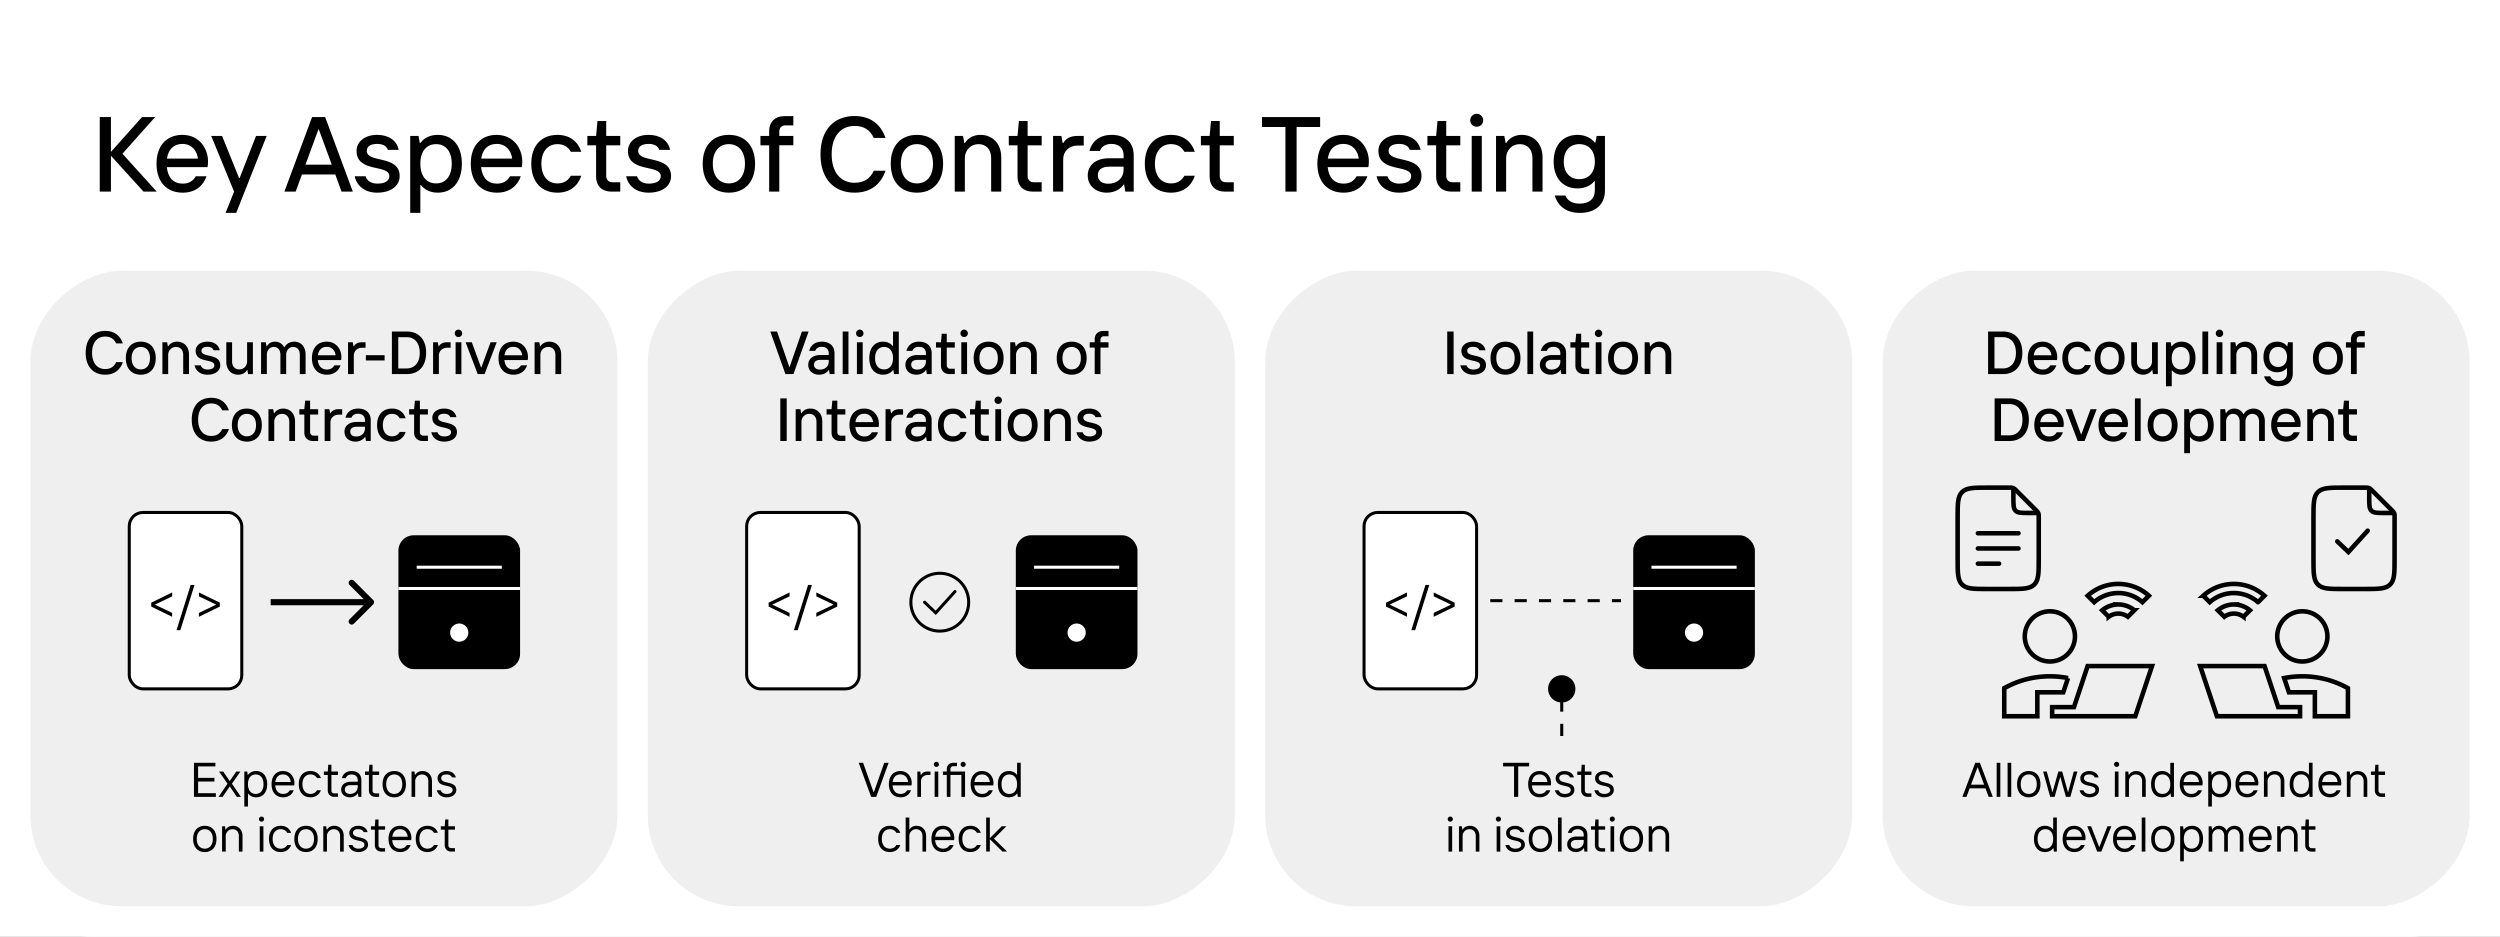 <svg xmlns="http://www.w3.org/2000/svg" width="822" height="308" fill="none"><rect width="100%" height="100%" fill="#808080" stroke="none"/><g clip-path="url(#a)"><rect width="822" height="308" fill="#fff" rx="30"></rect><path fill="#fff" d="M0 0h822v308H0z"></path><rect width="209" height="193" x="10" y="298" fill="#EFEFEF" rx="30" transform="rotate(-90 10 298)"></rect><path fill="#000" d="M34.572 123.2c-3.8 0-6.4-2.54-6.4-7.2s2.6-7.2 6.4-7.2c2.94 0 4.9 1.48 5.82 4.12h-2.2c-.72-1.52-1.86-2.26-3.62-2.26-2.52 0-4.3 1.86-4.3 5.34s1.78 5.34 4.3 5.34c1.76 0 2.9-.74 3.62-2.26h2.2c-.92 2.64-2.88 4.12-5.82 4.12m11.721 0c-2.92 0-4.92-1.94-4.92-5.44s2-5.42 4.92-5.42 4.92 1.92 4.92 5.42-2 5.44-4.92 5.44m0-1.74c1.72 0 3.02-1.24 3.02-3.7 0-2.44-1.3-3.68-3.02-3.68s-3.02 1.24-3.02 3.68c0 2.46 1.3 3.7 3.02 3.7m9.004 1.54h-1.9v-10.46h1.56l.24 1.34h.1c.7-1.12 1.84-1.54 2.94-1.54 2.22 0 3.9 1.6 3.9 4.22V123h-1.9v-6.3c0-1.68-.98-2.62-2.38-2.62-1.48 0-2.56 1.18-2.56 2.62zm12.908.2c-2.28 0-3.82-1.22-4.22-3.08h2.04c.24.86 1.12 1.38 2.18 1.38 1.62 0 2.28-.62 2.28-1.4 0-2.3-6.16-.56-6.16-4.76 0-1.6 1.42-3 3.88-3 2.06 0 3.66.98 4.04 2.82h-2.02c-.24-.64-.84-1.12-2.02-1.12-1.32 0-1.96.52-1.96 1.3 0 2.38 6.18.7 6.18 4.76 0 1.76-1.56 3.1-4.22 3.1m10.107 0c-2.24 0-3.9-1.6-3.9-4.24v-6.42h1.9v6.3c0 1.68.98 2.62 2.38 2.62 1.48 0 2.56-1.18 2.56-2.62v-6.3h1.9V123h-1.58l-.22-1.34h-.1c-.7 1.1-1.84 1.54-2.94 1.54m9.426-.2h-1.9v-10.46h1.56l.24 1.34h.1c.66-1.12 1.6-1.54 2.7-1.54 1.3 0 2.4.68 2.98 1.84h.1c.64-1.2 1.88-1.84 3.26-1.84 2.1 0 3.7 1.6 3.7 4.2V123h-1.9v-6.34c0-1.7-.94-2.58-2.22-2.58-1.24 0-2.26 1.04-2.26 2.58V123h-1.9v-6.34c0-1.7-.94-2.58-2.2-2.58s-2.26 1.04-2.26 2.58zm24.507-5.64c0 .44-.06.84-.1 1.04h-7.64c.2 2 1.26 3.1 2.98 3.1 1.18 0 1.92-.48 2.46-1.38h2.02c-.64 1.86-2.18 3.08-4.48 3.08-2.92 0-4.92-1.94-4.92-5.44s2-5.42 4.86-5.42c3.16 0 4.82 2.54 4.82 5.02m-7.72-.56h5.82c-.16-1.38-1.08-2.76-2.92-2.76-1.72 0-2.66 1.12-2.9 2.76m11.807 6.2h-1.9v-10.46h1.56l.24 1.34h.1c.6-.98 1.5-1.34 2.7-1.34h1.16v1.8h-1.1c-1.62 0-2.76 1.06-2.76 2.6zm10.126-4.48h-6.16v-1.74h6.16zm7.314 4.48h-4.92v-14h4.92c3.76 0 6.34 2.46 6.34 7s-2.58 7-6.34 7m-2.82-12.14v10.28h2.8c2.44 0 4.26-1.76 4.26-5.14s-1.82-5.14-4.26-5.14zM144.301 123h-1.9v-10.46h1.56l.24 1.34h.1c.6-.98 1.5-1.34 2.7-1.34h1.16v1.8h-1.1c-1.62 0-2.76 1.06-2.76 2.6zm6.442-12.18c-.68 0-1.22-.54-1.22-1.2 0-.68.54-1.24 1.22-1.24s1.22.56 1.22 1.24c0 .66-.54 1.2-1.22 1.2m.96 12.18h-1.9v-10.46h1.9zm7.63 0h-2.26l-3.98-10.46h2.04l3.04 8.28h.1l3.02-8.28h2.02zm14.259-5.64c0 .44-.06.84-.1 1.04h-7.64c.2 2 1.26 3.1 2.98 3.1 1.18 0 1.92-.48 2.46-1.38h2.02c-.64 1.86-2.18 3.08-4.48 3.08-2.92 0-4.92-1.94-4.92-5.44s2-5.42 4.86-5.42c3.16 0 4.82 2.54 4.82 5.02m-7.72-.56h5.82c-.16-1.38-1.08-2.76-2.92-2.76-1.72 0-2.66 1.12-2.9 2.76m11.807 6.2h-1.9v-10.46h1.56l.24 1.34h.1c.7-1.12 1.84-1.54 2.94-1.54 2.22 0 3.9 1.6 3.9 4.22V123h-1.9v-6.3c0-1.68-.98-2.62-2.38-2.62-1.48 0-2.56 1.18-2.56 2.62zM69.446 145.2c-3.8 0-6.4-2.54-6.4-7.2s2.6-7.2 6.4-7.2c2.94 0 4.9 1.48 5.82 4.12h-2.2c-.72-1.52-1.86-2.26-3.62-2.26-2.52 0-4.3 1.86-4.3 5.34s1.78 5.34 4.3 5.34c1.76 0 2.9-.74 3.62-2.26h2.2c-.92 2.64-2.88 4.12-5.82 4.12m11.72 0c-2.92 0-4.92-1.94-4.92-5.44s2-5.42 4.92-5.42 4.92 1.92 4.92 5.42-2 5.44-4.92 5.44m0-1.74c1.72 0 3.02-1.24 3.02-3.7 0-2.44-1.3-3.68-3.02-3.68s-3.02 1.24-3.02 3.68c0 2.46 1.3 3.7 3.02 3.7M90.17 145h-1.9v-10.46h1.56l.24 1.34h.1c.7-1.12 1.84-1.54 2.94-1.54 2.22 0 3.9 1.6 3.9 4.22V145h-1.9v-6.3c0-1.68-.98-2.62-2.38-2.62-1.48 0-2.56 1.18-2.56 2.62zm14.435 0h-1.72c-1.72 0-2.82-1.1-2.82-2.76v-5.94h-1.64v-1.76h1.64l.26-2.8h1.64v2.8h2.64v1.76h-2.64v5.8c0 .66.46 1.14 1.14 1.14h1.5zm4.041 0h-1.9v-10.46h1.56l.24 1.34h.1c.6-.98 1.5-1.34 2.7-1.34h1.16v1.8h-1.1c-1.62 0-2.76 1.06-2.76 2.6zm9.09-10.66c2.6 0 4.16 1.46 4.16 3.8V145h-1.58l-.22-1.34h-.1c-.4.68-1.52 1.54-3.12 1.54-2.22 0-3.62-1.4-3.62-3.24 0-1.82 1.4-3.22 3.96-3.22h2.78v-.64c0-1.28-.92-2.06-2.28-2.06-1.16 0-1.9.54-2.16 1.32h-1.98c.48-1.84 1.94-3.02 4.16-3.02m-.64 9.18c1.78 0 2.9-1.14 2.9-2.62v-.58h-2.74c-1.42 0-2.1.64-2.1 1.58 0 .98.7 1.62 1.94 1.62m11.805 1.68c-2.92 0-4.92-1.94-4.92-5.44s2-5.42 4.92-5.42c2.3 0 3.84 1.24 4.48 3.18h-1.96c-.54-.94-1.34-1.44-2.52-1.44-1.74 0-3.02 1.28-3.02 3.68 0 2.42 1.28 3.7 3.02 3.7 1.18 0 1.98-.5 2.52-1.44h1.96c-.64 1.94-2.18 3.18-4.48 3.18m11.798-.2h-1.72c-1.72 0-2.82-1.1-2.82-2.76v-5.94h-1.64v-1.76h1.64l.26-2.8h1.64v2.8h2.64v1.76h-2.64v5.8c0 .66.46 1.14 1.14 1.14h1.5zm5.328.2c-2.28 0-3.82-1.22-4.22-3.08h2.04c.24.86 1.12 1.38 2.18 1.38 1.62 0 2.28-.62 2.28-1.4 0-2.3-6.16-.56-6.16-4.76 0-1.6 1.42-3 3.88-3 2.06 0 3.66.98 4.04 2.82h-2.02c-.24-.64-.84-1.12-2.02-1.12-1.32 0-1.96.52-1.96 1.3 0 2.38 6.18.7 6.18 4.76 0 1.76-1.56 3.1-4.22 3.1M65.134 256.96v3.84h5.84v1.2h-7.2v-11.2h7.04v1.2h-5.68v3.76h5.36v1.2zm8.078 5.04h-1.36l2.96-4.32-2.8-4h1.36l2.16 3.12 2.16-3.12h1.36l-2.8 4 2.96 4.32h-1.36l-2.32-3.44zm8.319 3.2h-1.2v-11.52h.96l.16 1.12h.08c.56-.8 1.52-1.28 2.72-1.28 2.08 0 3.6 1.52 3.6 4.32s-1.52 4.32-3.6 4.32c-1.2 0-2.08-.48-2.64-1.2h-.08zm2.56-4.16c1.52 0 2.56-1.12 2.56-3.2s-1.04-3.2-2.56-3.2-2.56 1.12-2.56 3.2 1.04 3.2 2.56 3.2m12.72-3.6c0 .352-.049.656-.08.8h-6.225c.128 1.84 1.136 2.8 2.624 2.8q1.44 0 2.16-1.2h1.28c-.56 1.52-1.84 2.32-3.44 2.32-2.24 0-3.84-1.52-3.84-4.32s1.6-4.32 3.76-4.32c2.56 0 3.76 2.16 3.76 3.92m-6.273-.32h5.056c-.112-1.28-.912-2.48-2.544-2.48-1.568 0-2.336 1.04-2.512 2.48m11.545 5.04c-2.24 0-3.84-1.52-3.84-4.32s1.6-4.32 3.84-4.32c1.6 0 2.88.8 3.44 2.32h-1.28q-.72-1.2-2.16-1.2c-1.52 0-2.64 1.12-2.64 3.2s1.12 3.2 2.64 3.2q1.44 0 2.16-1.2h1.28c-.56 1.52-1.84 2.32-3.44 2.32m9.043-.16h-1.28c-1.2 0-2.08-.88-2.08-2.08v-5.12h-1.28v-1.12h1.28l.16-2.24h1.04v2.24h2.16v1.12h-2.16v5.12c0 .56.4.96.96.96h1.2zm4.493-8.48c2 0 3.2 1.184 3.2 2.96V262h-.96l-.16-1.12h-.08c-.32.56-1.28 1.28-2.56 1.28-1.76 0-2.88-1.12-2.88-2.56s1.12-2.56 3.12-2.56h2.32v-.56c0-1.12-.8-1.84-2-1.84-1.04 0-1.68.48-1.92 1.2h-1.28c.4-1.52 1.6-2.32 3.2-2.32m-.56 7.52c1.6 0 2.56-1.04 2.56-2.32v-.56h-2.32c-1.28 0-1.92.56-1.92 1.44s.64 1.44 1.68 1.44m9.598.96h-1.28c-1.2 0-2.08-.88-2.08-2.08v-5.12h-1.28v-1.12h1.28l.16-2.24h1.04v2.24h2.16v1.12h-2.16v5.12c0 .56.4.96.96.96h1.2zm4.973.16c-2.24 0-3.84-1.52-3.84-4.32s1.6-4.32 3.84-4.32 3.84 1.52 3.84 4.32-1.6 4.32-3.84 4.32m0-1.12c1.52 0 2.64-1.12 2.64-3.2s-1.12-3.2-2.64-3.2-2.64 1.12-2.64 3.2 1.12 3.2 2.64 3.2m6.885.96h-1.2v-8.32h.96l.16 1.12h.08c.56-.96 1.52-1.28 2.4-1.28 1.76 0 3.12 1.28 3.12 3.36V262h-1.2v-5.12c0-1.44-.88-2.24-2.08-2.24-1.28 0-2.24 1.04-2.24 2.24zm10.315.16c-1.68 0-2.88-.96-3.2-2.32h1.28c.24.8 1.04 1.2 1.92 1.2 1.36 0 2-.56 2-1.28 0-2.08-4.96-.56-4.96-3.92 0-1.2 1.12-2.32 2.96-2.32 1.44 0 2.72.72 3.04 2.08h-1.28c-.24-.56-.8-.96-1.76-.96-1.2 0-1.76.48-1.76 1.2 0 2.16 4.96.72 4.96 3.92 0 1.28-1.2 2.4-3.2 2.4m-79.497 18c-2.24 0-3.84-1.52-3.84-4.32s1.6-4.32 3.84-4.32 3.84 1.52 3.84 4.32-1.6 4.32-3.84 4.32m0-1.12c1.52 0 2.64-1.12 2.64-3.2s-1.12-3.2-2.64-3.2-2.64 1.12-2.64 3.2 1.12 3.2 2.64 3.2m6.885.96h-1.2v-8.32h.96l.16 1.12h.08c.56-.96 1.52-1.28 2.4-1.28 1.76 0 3.12 1.28 3.12 3.36V280h-1.2v-5.12c0-1.44-.88-2.24-2.08-2.24-1.28 0-2.24 1.04-2.24 2.24zm11.783-9.84a.84.84 0 1 1-.016-1.68.84.84 0 0 1 .016 1.68m.608 9.84h-1.2v-8.32h1.2zm5.678.16c-2.24 0-3.84-1.52-3.84-4.32s1.6-4.32 3.84-4.32c1.6 0 2.88.8 3.44 2.32h-1.28q-.72-1.2-2.16-1.2c-1.52 0-2.64 1.12-2.64 3.2s1.12 3.2 2.64 3.2q1.44 0 2.16-1.2h1.28c-.56 1.52-1.84 2.32-3.44 2.32m8.328 0c-2.24 0-3.84-1.52-3.84-4.32s1.6-4.32 3.84-4.32 3.84 1.52 3.84 4.32-1.6 4.32-3.84 4.32m0-1.12c1.52 0 2.64-1.12 2.64-3.2s-1.12-3.2-2.64-3.2-2.64 1.12-2.64 3.2 1.12 3.2 2.64 3.2m6.885.96h-1.2v-8.32h.96l.16 1.12h.08c.56-.96 1.52-1.28 2.4-1.28 1.76 0 3.12 1.28 3.12 3.36V280h-1.2v-5.12c0-1.44-.88-2.24-2.08-2.24-1.28 0-2.24 1.04-2.24 2.24zm10.315.16c-1.68 0-2.88-.96-3.2-2.32h1.28c.24.8 1.04 1.2 1.92 1.2 1.36 0 2-.56 2-1.28 0-2.08-4.96-.56-4.96-3.92 0-1.2 1.12-2.32 2.96-2.32 1.44 0 2.72.72 3.04 2.08h-1.28c-.24-.56-.8-.96-1.76-.96-1.2 0-1.76.48-1.76 1.2 0 2.16 4.96.72 4.96 3.92 0 1.28-1.2 2.4-3.2 2.4m8.795-.16h-1.28c-1.2 0-2.08-.88-2.08-2.08v-5.12h-1.28v-1.12h1.28l.16-2.24h1.04v2.24h2.16v1.12h-2.16v5.12c0 .56.4.96.96.96h1.2zm8.653-4.56c0 .352-.048.656-.08.8h-6.224c.128 1.84 1.136 2.8 2.624 2.8q1.44 0 2.16-1.2h1.28c-.56 1.52-1.84 2.32-3.44 2.32-2.24 0-3.84-1.52-3.84-4.32s1.6-4.32 3.76-4.32c2.56 0 3.76 2.16 3.76 3.92m-6.272-.32h5.056c-.112-1.28-.912-2.48-2.544-2.48-1.568 0-2.336 1.04-2.512 2.48m11.546 5.04c-2.24 0-3.84-1.52-3.84-4.32s1.6-4.32 3.84-4.32c1.6 0 2.88.8 3.44 2.32h-1.28q-.72-1.2-2.16-1.2c-1.52 0-2.64 1.12-2.64 3.2s1.12 3.2 2.64 3.2q1.44 0 2.16-1.2h1.28c-.56 1.52-1.84 2.32-3.44 2.32m9.042-.16h-1.28c-1.2 0-2.08-.88-2.08-2.08v-5.12h-1.28v-1.12h1.28l.16-2.24h1.04v2.24h2.16v1.12h-2.16v5.12c0 .56.4.96.96.96h1.2z"></path><rect width="37" height="58" x="42.5" y="168.5" fill="#fff" stroke="#000" rx="4.5"></rect><path fill="#000" d="M56.605 201.52v1.28l-6.88-3.36v-1.28l6.88-3.36v1.28l-5.68 2.72zm2.698 5.68H58.04l4.656-14.88h1.264zm12.978-7.76-6.88 3.36v-1.28l5.68-2.72-5.68-2.72v-1.28l6.88 3.36z"></path><rect width="40" height="44" x="131" y="176" fill="#000" rx="5"></rect><path stroke="#fff" d="M137 186.5h28M131 193.5h40"></path><circle cx="151" cy="208" r="3" fill="#fff"></circle><path fill="#000" d="M122.707 198.707a1 1 0 0 0 0-1.414l-6.364-6.364a.999.999 0 1 0-1.414 1.414l5.657 5.657-5.657 5.657a.999.999 0 1 0 1.414 1.414zM89 198v1h33v-2H89z"></path><rect width="209" height="193" x="213" y="298" fill="#EFEFEF" rx="30" transform="rotate(-90 213 298)"></rect><path fill="#000" d="M260.891 123h-2.64l-4.98-14h2.22l4.04 11.66h.1l4.04-11.66h2.2zm9.335-10.66c2.6 0 4.16 1.46 4.16 3.8V123h-1.58l-.22-1.34h-.1c-.4.68-1.52 1.54-3.12 1.54-2.22 0-3.62-1.4-3.62-3.24 0-1.82 1.4-3.22 3.96-3.22h2.78v-.64c0-1.28-.92-2.06-2.28-2.06-1.16 0-1.9.54-2.16 1.32h-1.98c.48-1.84 1.94-3.02 4.16-3.02m-.64 9.18c1.78 0 2.9-1.14 2.9-2.62v-.58h-2.74c-1.42 0-2.1.64-2.1 1.58 0 .98.7 1.62 1.94 1.62m9.385 1.48h-1.9v-14h1.9zm3.725-12.18c-.68 0-1.22-.54-1.22-1.2 0-.68.54-1.24 1.22-1.24s1.22.56 1.22 1.24c0 .66-.54 1.2-1.22 1.2m.96 12.18h-1.9v-10.46h1.9zm6.69.2c-2.62 0-4.52-1.9-4.52-5.44 0-3.52 1.9-5.42 4.52-5.42 1.54 0 2.58.66 3.18 1.44h.1V109h1.9v14h-1.56l-.24-1.34h-.1c-.66.9-1.78 1.54-3.28 1.54m.34-1.74c1.7 0 2.94-1.24 2.94-3.7 0-2.44-1.24-3.68-2.94-3.68-1.72 0-2.96 1.24-2.96 3.68 0 2.46 1.24 3.7 2.96 3.7m11.493-9.12c2.6 0 4.16 1.46 4.16 3.8V123h-1.58l-.22-1.34h-.1c-.4.68-1.52 1.54-3.12 1.54-2.22 0-3.62-1.4-3.62-3.24 0-1.82 1.4-3.22 3.96-3.22h2.78v-.64c0-1.28-.92-2.06-2.28-2.06-1.16 0-1.9.54-2.16 1.32h-1.98c.48-1.84 1.94-3.02 4.16-3.02m-.64 9.18c1.78 0 2.9-1.14 2.9-2.62v-.58h-2.74c-1.42 0-2.1.64-2.1 1.58 0 .98.7 1.62 1.94 1.62m12.392 1.48h-1.72c-1.72 0-2.82-1.1-2.82-2.76v-5.94h-1.64v-1.76h1.64l.26-2.8h1.64v2.8h2.64v1.76h-2.64v5.8c0 .66.46 1.14 1.14 1.14h1.5zm3.081-12.18c-.68 0-1.22-.54-1.22-1.2 0-.68.54-1.24 1.22-1.24s1.22.56 1.22 1.24c0 .66-.54 1.2-1.22 1.2m.96 12.18h-1.9v-10.46h1.9zm7.091.2c-2.92 0-4.92-1.94-4.92-5.44s2-5.42 4.92-5.42 4.92 1.92 4.92 5.42-2 5.44-4.92 5.44m0-1.74c1.72 0 3.02-1.24 3.02-3.7 0-2.44-1.3-3.68-3.02-3.68s-3.02 1.24-3.02 3.68c0 2.46 1.3 3.7 3.02 3.7m9.003 1.54h-1.9v-10.46h1.56l.24 1.34h.1c.7-1.12 1.84-1.54 2.94-1.54 2.22 0 3.9 1.6 3.9 4.22V123h-1.9v-6.3c0-1.68-.98-2.62-2.38-2.62-1.48 0-2.56 1.18-2.56 2.62zm18.301.2c-2.92 0-4.92-1.94-4.92-5.44s2-5.42 4.92-5.42 4.92 1.92 4.92 5.42-2 5.44-4.92 5.44m0-1.74c1.72 0 3.02-1.24 3.02-3.7 0-2.44-1.3-3.68-3.02-3.68s-3.02 1.24-3.02 3.68c0 2.46 1.3 3.7 3.02 3.7m12.111-10.9h-1.5c-.68 0-1.14.46-1.14 1.14v.84h2.64v1.76h-2.64v8.7h-1.9v-8.7h-1.64v-1.76h1.64v-.98c0-1.64 1.1-2.74 2.82-2.74h1.72zM258.667 145h-2.1v-14h2.1zm4.852 0h-1.9v-10.46h1.56l.24 1.34h.1c.7-1.12 1.84-1.54 2.94-1.54 2.22 0 3.9 1.6 3.9 4.22V145h-1.9v-6.3c0-1.68-.98-2.62-2.38-2.62-1.48 0-2.56 1.18-2.56 2.62zm14.435 0h-1.72c-1.72 0-2.82-1.1-2.82-2.76v-5.94h-1.64v-1.76h1.64l.26-2.8h1.64v2.8h2.64v1.76h-2.64v5.8c0 .66.46 1.14 1.14 1.14h1.5zm11.029-5.64c0 .44-.06.84-.1 1.04h-7.64c.2 2 1.26 3.1 2.98 3.1 1.18 0 1.92-.48 2.46-1.38h2.02c-.64 1.86-2.18 3.08-4.48 3.08-2.92 0-4.92-1.94-4.92-5.44s2-5.42 4.86-5.42c3.16 0 4.82 2.54 4.82 5.02m-7.72-.56h5.82c-.16-1.38-1.08-2.76-2.92-2.76-1.72 0-2.66 1.12-2.9 2.76m11.807 6.2h-1.9v-10.46h1.56l.24 1.34h.1c.6-.98 1.5-1.34 2.7-1.34h1.16v1.8h-1.1c-1.62 0-2.76 1.06-2.76 2.6zm9.089-10.66c2.6 0 4.16 1.46 4.16 3.8V145h-1.58l-.22-1.34h-.1c-.4.68-1.52 1.54-3.12 1.54-2.22 0-3.62-1.4-3.62-3.24 0-1.82 1.4-3.22 3.96-3.22h2.78v-.64c0-1.28-.92-2.06-2.28-2.06-1.16 0-1.9.54-2.16 1.32h-1.98c.48-1.84 1.94-3.02 4.16-3.02m-.64 9.18c1.78 0 2.9-1.14 2.9-2.62v-.58h-2.74c-1.42 0-2.1.64-2.1 1.58 0 .98.7 1.62 1.94 1.62m11.805 1.68c-2.92 0-4.92-1.94-4.92-5.44s2-5.42 4.92-5.42c2.3 0 3.84 1.24 4.48 3.18h-1.96c-.54-.94-1.34-1.44-2.52-1.44-1.74 0-3.02 1.28-3.02 3.68 0 2.42 1.28 3.7 3.02 3.7 1.18 0 1.98-.5 2.52-1.44h1.96c-.64 1.94-2.18 3.18-4.48 3.18m11.798-.2h-1.72c-1.72 0-2.82-1.1-2.82-2.76v-5.94h-1.64v-1.76h1.64l.26-2.8h1.64v2.8h2.64v1.76h-2.64v5.8c0 .66.46 1.14 1.14 1.14h1.5zm3.082-12.18c-.68 0-1.22-.54-1.22-1.2 0-.68.54-1.24 1.22-1.24s1.22.56 1.22 1.24c0 .66-.54 1.2-1.22 1.2m.96 12.18h-1.9v-10.46h1.9zm7.09.2c-2.92 0-4.92-1.94-4.92-5.44s2-5.42 4.92-5.42 4.92 1.92 4.92 5.42-2 5.44-4.92 5.44m0-1.74c1.72 0 3.02-1.24 3.02-3.7 0-2.44-1.3-3.68-3.02-3.68s-3.02 1.24-3.02 3.68c0 2.46 1.3 3.7 3.02 3.7m9.004 1.54h-1.9v-10.46h1.56l.24 1.34h.1c.7-1.12 1.84-1.54 2.94-1.54 2.22 0 3.9 1.6 3.9 4.22V145h-1.9v-6.3c0-1.68-.98-2.62-2.38-2.62-1.48 0-2.56 1.18-2.56 2.62zm12.908.2c-2.28 0-3.82-1.22-4.22-3.08h2.04c.24.86 1.12 1.38 2.18 1.38 1.62 0 2.28-.62 2.28-1.4 0-2.3-6.16-.56-6.16-4.76 0-1.6 1.42-3 3.88-3 2.06 0 3.66.98 4.04 2.82h-2.02c-.24-.64-.84-1.12-2.02-1.12-1.32 0-1.96.52-1.96 1.3 0 2.38 6.18.7 6.18 4.76 0 1.76-1.56 3.1-4.22 3.1M288.108 262h-1.68l-4.08-11.2h1.44l3.44 9.68h.08l3.44-9.68h1.44zm11.679-4.56c0 .352-.048.656-.08.8h-6.224c.128 1.84 1.136 2.8 2.624 2.8q1.44 0 2.16-1.2h1.28c-.56 1.52-1.84 2.32-3.44 2.32-2.24 0-3.84-1.52-3.84-4.32s1.6-4.32 3.76-4.32c2.56 0 3.76 2.16 3.76 3.92m-6.272-.32h5.056c-.112-1.28-.912-2.48-2.544-2.48-1.568 0-2.336 1.04-2.512 2.48m9.305 4.88h-1.2v-8.32h.96l.16 1.12h.08c.48-.8 1.2-1.12 2.24-1.12h.88v1.12h-.88c-1.28 0-2.24.88-2.24 2.08zm5.08-9.84a.84.84 0 1 1-.016-1.68.84.84 0 0 1 .016 1.68m.608 9.84h-1.2v-8.32h1.2zm8.189-9.84a.84.84 0 1 1-.016-1.68.84.84 0 0 1 .016 1.68m-4.192.72v.8h4.8V262h-1.2v-7.2h-3.6v7.2h-1.2v-7.2h-1.28v-1.12h1.28v-.8c0-1.2.88-2.08 2.08-2.08h1.28v1.12h-1.2c-.56 0-.96.4-.96.96m14.157 4.56c0 .352-.048.656-.08.8h-6.224c.128 1.84 1.136 2.8 2.624 2.8q1.44 0 2.16-1.2h1.28c-.56 1.52-1.84 2.32-3.44 2.32-2.24 0-3.84-1.52-3.84-4.32s1.6-4.32 3.76-4.32c2.56 0 3.76 2.16 3.76 3.92m-6.272-.32h5.056c-.112-1.28-.912-2.48-2.544-2.48-1.568 0-2.336 1.04-2.512 2.48m11.305 5.04c-2.08 0-3.6-1.52-3.6-4.32s1.52-4.32 3.6-4.32c1.2 0 2.08.48 2.64 1.2h.08v-3.92h1.2V262h-.96l-.16-1.12h-.08c-.56.8-1.52 1.28-2.72 1.28m.16-1.12c1.52 0 2.56-1.12 2.56-3.2s-1.04-3.2-2.56-3.2-2.56 1.12-2.56 3.2 1.04 3.2 2.56 3.2m-39.272 19.12c-2.24 0-3.84-1.52-3.84-4.32s1.6-4.32 3.84-4.32c1.6 0 2.88.8 3.44 2.32h-1.28q-.72-1.2-2.16-1.2c-1.52 0-2.64 1.12-2.64 3.2s1.12 3.2 2.64 3.2q1.44 0 2.16-1.2h1.28c-.56 1.52-1.84 2.32-3.44 2.32m6.403-.16h-1.2v-11.2h1.2v3.92h.08c.56-.88 1.36-1.2 2.32-1.2 1.68 0 3.12 1.2 3.12 3.36V280h-1.2v-5.12c0-1.44-.88-2.24-2.08-2.24-1.28 0-2.24 1.04-2.24 2.24zm14.793-4.56c0 .352-.048.656-.08.8h-6.224c.128 1.84 1.136 2.8 2.624 2.8q1.44 0 2.16-1.2h1.28c-.56 1.52-1.84 2.32-3.44 2.32-2.24 0-3.84-1.52-3.84-4.32s1.6-4.32 3.76-4.32c2.56 0 3.76 2.16 3.76 3.92m-6.272-.32h5.056c-.112-1.28-.912-2.48-2.544-2.48-1.568 0-2.336 1.04-2.512 2.48m11.545 5.04c-2.24 0-3.84-1.52-3.84-4.32s1.6-4.32 3.84-4.32c1.6 0 2.88.8 3.44 2.32h-1.28q-.72-1.2-2.16-1.2c-1.52 0-2.64 1.12-2.64 3.2s1.12 3.2 2.64 3.2q1.44 0 2.16-1.2h1.28c-.56 1.52-1.84 2.32-3.44 2.32m6.403-.16h-1.2v-11.2h1.2v6.8l3.92-3.92h1.52l-4.08 4.08 4.32 4.24h-1.52l-4.16-4.08z"></path><rect width="37" height="58" x="245.5" y="168.5" fill="#fff" stroke="#000" rx="4.5"></rect><path fill="#000" d="M259.605 201.52v1.28l-6.88-3.36v-1.28l6.88-3.36v1.28l-5.68 2.72zm2.698 5.68h-1.264l4.656-14.88h1.264zm12.978-7.76-6.88 3.36v-1.28l5.68-2.72-5.68-2.72v-1.28l6.88 3.36z"></path><rect width="40" height="44" x="334" y="176" fill="#000" rx="5"></rect><path stroke="#fff" d="M340 186.5h28M334 193.5h40"></path><circle cx="354" cy="208" r="3" fill="#fff"></circle><path fill="#000" fill-rule="evenodd" d="M309 207a9 9 0 1 0-.001-18.001A9 9 0 0 0 309 207m0 1c5.523 0 10-4.477 10-10s-4.477-10-10-10-10 4.477-10 10 4.477 10 10 10" clip-rule="evenodd"></path><path fill="#000" fill-rule="evenodd" d="M314.334 194.129a.5.5 0 0 1 .036.706l-6.678 7.381-4.038-3.855a.504.504 0 0 1-.004-.695.5.5 0 0 1 .694-.028l3.295 3.145 5.99-6.618a.5.5 0 0 1 .346-.164.5.5 0 0 1 .36.129" clip-rule="evenodd"></path><rect width="209" height="193" x="416" y="298" fill="#EFEFEF" rx="30" transform="rotate(-90 416 298)"></rect><path fill="#000" d="M477.948 123h-2.1v-14h2.1zm6.433.2c-2.28 0-3.82-1.22-4.22-3.08h2.04c.24.86 1.12 1.38 2.18 1.38 1.62 0 2.28-.62 2.28-1.4 0-2.3-6.16-.56-6.16-4.76 0-1.6 1.42-3 3.88-3 2.06 0 3.66.98 4.04 2.82h-2.02c-.24-.64-.84-1.12-2.02-1.12-1.32 0-1.96.52-1.96 1.3 0 2.38 6.18.7 6.18 4.76 0 1.76-1.56 3.1-4.22 3.1m10.627 0c-2.92 0-4.92-1.94-4.92-5.44s2-5.42 4.92-5.42 4.92 1.92 4.92 5.42-2 5.44-4.92 5.44m0-1.74c1.72 0 3.02-1.24 3.02-3.7 0-2.44-1.3-3.68-3.02-3.68s-3.02 1.24-3.02 3.68c0 2.46 1.3 3.7 3.02 3.7m9.103 1.54h-1.9v-14h1.9zm6.666-10.66c2.6 0 4.16 1.46 4.16 3.8V123h-1.58l-.22-1.34h-.1c-.4.68-1.52 1.54-3.12 1.54-2.22 0-3.62-1.4-3.62-3.24 0-1.82 1.4-3.22 3.96-3.22h2.78v-.64c0-1.28-.92-2.06-2.28-2.06-1.16 0-1.9.54-2.16 1.32h-1.98c.48-1.84 1.94-3.02 4.16-3.02m-.64 9.18c1.78 0 2.9-1.14 2.9-2.62v-.58h-2.74c-1.42 0-2.1.64-2.1 1.58 0 .98.7 1.62 1.94 1.62m12.392 1.48h-1.72c-1.72 0-2.82-1.1-2.82-2.76v-5.94h-1.64v-1.76h1.64l.26-2.8h1.64v2.8h2.64v1.76h-2.64v5.8c0 .66.46 1.14 1.14 1.14h1.5zm3.081-12.18c-.68 0-1.22-.54-1.22-1.2 0-.68.54-1.24 1.22-1.24s1.22.56 1.22 1.24c0 .66-.54 1.2-1.22 1.2m.96 12.18h-1.9v-10.46h1.9zm7.09.2c-2.92 0-4.92-1.94-4.92-5.44s2-5.42 4.92-5.42 4.92 1.92 4.92 5.42-2 5.44-4.92 5.44m0-1.74c1.72 0 3.02-1.24 3.02-3.7 0-2.44-1.3-3.68-3.02-3.68s-3.02 1.24-3.02 3.68c0 2.46 1.3 3.7 3.02 3.7m9.004 1.54h-1.9v-10.46h1.56l.24 1.34h.1c.7-1.12 1.84-1.54 2.94-1.54 2.22 0 3.9 1.6 3.9 4.22V123h-1.9v-6.3c0-1.68-.98-2.62-2.38-2.62-1.48 0-2.56 1.18-2.56 2.62zM499.18 262h-1.36v-10h-3.6v-1.2h8.56v1.2h-3.6zm10.802-4.56c0 .352-.048.656-.08.8h-6.224c.128 1.84 1.136 2.8 2.624 2.8q1.44 0 2.16-1.2h1.28c-.56 1.52-1.84 2.32-3.44 2.32-2.24 0-3.84-1.52-3.84-4.32s1.6-4.32 3.76-4.32c2.56 0 3.76 2.16 3.76 3.92m-6.272-.32h5.056c-.112-1.28-.912-2.48-2.544-2.48-1.568 0-2.336 1.04-2.512 2.48m10.745 5.04c-1.68 0-2.88-.96-3.2-2.32h1.28c.24.8 1.04 1.2 1.92 1.2 1.36 0 2-.56 2-1.28 0-2.08-4.96-.56-4.96-3.92 0-1.2 1.12-2.32 2.96-2.32 1.44 0 2.72.72 3.04 2.08h-1.28c-.24-.56-.8-.96-1.76-.96-1.2 0-1.76.48-1.76 1.2 0 2.16 4.96.72 4.96 3.92 0 1.28-1.2 2.4-3.2 2.4m8.796-.16h-1.28c-1.2 0-2.08-.88-2.08-2.08v-5.12h-1.28v-1.12h1.28l.16-2.24h1.04v2.24h2.16v1.12h-2.16v5.12c0 .56.4.96.96.96h1.2zm4.173.16c-1.68 0-2.88-.96-3.2-2.32h1.28c.24.8 1.04 1.2 1.92 1.2 1.36 0 2-.56 2-1.28 0-2.08-4.96-.56-4.96-3.92 0-1.2 1.12-2.32 2.96-2.32 1.44 0 2.72.72 3.04 2.08h-1.28c-.24-.56-.8-.96-1.76-.96-1.2 0-1.76.48-1.76 1.2 0 2.16 4.96.72 4.96 3.92 0 1.28-1.2 2.4-3.2 2.4m-50.564 8a.84.84 0 1 1-.016-1.68.84.84 0 0 1 .016 1.68m.608 9.84h-1.2v-8.32h1.2zm3.438 0h-1.2v-8.32h.96l.16 1.12h.08c.56-.96 1.52-1.28 2.4-1.28 1.76 0 3.12 1.28 3.12 3.36V280h-1.2v-5.12c0-1.44-.88-2.24-2.08-2.24-1.28 0-2.24 1.04-2.24 2.24zm11.783-9.84a.84.84 0 1 1-.016-1.68.84.84 0 0 1 .016 1.68m.608 9.84h-1.2v-8.32h1.2zm4.877.16c-1.68 0-2.88-.96-3.2-2.32h1.28c.24.8 1.04 1.2 1.92 1.2 1.36 0 2-.56 2-1.28 0-2.08-4.96-.56-4.96-3.92 0-1.2 1.12-2.32 2.96-2.32 1.44 0 2.72.72 3.04 2.08h-1.28c-.24-.56-.8-.96-1.76-.96-1.2 0-1.76.48-1.76 1.2 0 2.16 4.96.72 4.96 3.92 0 1.28-1.2 2.4-3.2 2.4m8.316 0c-2.24 0-3.84-1.52-3.84-4.32s1.6-4.32 3.84-4.32 3.84 1.52 3.84 4.32-1.6 4.32-3.84 4.32m0-1.12c1.52 0 2.64-1.12 2.64-3.2s-1.12-3.2-2.64-3.2-2.64 1.12-2.64 3.2 1.12 3.2 2.64 3.2m6.965.96h-1.2v-11.2h1.2zm5.273-8.48c2 0 3.2 1.184 3.2 2.96V280h-.96l-.16-1.12h-.08c-.32.56-1.28 1.28-2.56 1.28-1.76 0-2.88-1.12-2.88-2.56s1.12-2.56 3.12-2.56h2.32v-.56c0-1.12-.8-1.84-2-1.84-1.04 0-1.68.48-1.92 1.2h-1.28c.4-1.52 1.6-2.32 3.2-2.32m-.56 7.52c1.6 0 2.56-1.04 2.56-2.32v-.56h-2.32c-1.28 0-1.92.56-1.92 1.44s.64 1.44 1.68 1.44m9.599.96h-1.28c-1.2 0-2.08-.88-2.08-2.08v-5.12h-1.28v-1.12h1.28l.16-2.24h1.04v2.24h2.16v1.12h-2.16v5.12c0 .56.4.96.96.96h1.2zm2.359-9.84a.84.84 0 1 1-.016-1.68.84.84 0 0 1 .016 1.68m.608 9.84h-1.2v-8.32h1.2zm5.678.16c-2.24 0-3.84-1.52-3.84-4.32s1.6-4.32 3.84-4.32 3.84 1.52 3.84 4.32-1.6 4.32-3.84 4.32m0-1.12c1.52 0 2.64-1.12 2.64-3.2s-1.12-3.2-2.64-3.2-2.64 1.12-2.64 3.2 1.12 3.2 2.64 3.2m6.885.96h-1.2v-8.32h.96l.16 1.12h.08c.56-.96 1.52-1.28 2.4-1.28 1.76 0 3.12 1.28 3.12 3.36V280h-1.2v-5.12c0-1.44-.88-2.24-2.08-2.24-1.28 0-2.24 1.04-2.24 2.24z"></path><rect width="37" height="58" x="448.5" y="168.5" fill="#fff" stroke="#000" rx="4.5"></rect><path fill="#000" d="M462.605 201.52v1.28l-6.88-3.36v-1.28l6.88-3.36v1.28l-5.68 2.72zm2.698 5.68h-1.264l4.656-14.88h1.264zm12.978-7.76-6.88 3.36v-1.28l5.68-2.72-5.68-2.72v-1.28l6.88 3.36z"></path><rect width="40" height="44" x="537" y="176" fill="#000" rx="5"></rect><path stroke="#fff" d="M543 186.5h28M537 193.5h40"></path><circle cx="557" cy="208" r="3" fill="#fff"></circle><path stroke="#000" stroke-dasharray="4 4" d="M490 197.5h43M513.5 230v14"></path><circle cx="513.5" cy="226.5" r="4.5" fill="#000"></circle><rect width="209" height="193" x="619" y="298" fill="#EFEFEF" rx="30" transform="rotate(-90 619 298)"></rect><path fill="#000" d="M658.6 123h-4.92v-14h4.92c3.76 0 6.34 2.46 6.34 7s-2.58 7-6.34 7m-2.82-12.14v10.28h2.8c2.44 0 4.26-1.76 4.26-5.14s-1.82-5.14-4.26-5.14zm20.629 6.5c0 .44-.06.84-.1 1.04h-7.64c.2 2 1.26 3.1 2.98 3.1 1.18 0 1.92-.48 2.46-1.38h2.02c-.64 1.86-2.18 3.08-4.48 3.08-2.92 0-4.92-1.94-4.92-5.44s2-5.42 4.86-5.42c3.16 0 4.82 2.54 4.82 5.02m-7.72-.56h5.82c-.16-1.38-1.08-2.76-2.92-2.76-1.72 0-2.66 1.12-2.9 2.76m14.327 6.4c-2.92 0-4.92-1.94-4.92-5.44s2-5.42 4.92-5.42c2.3 0 3.84 1.24 4.48 3.18h-1.96c-.54-.94-1.34-1.44-2.52-1.44-1.74 0-3.02 1.28-3.02 3.68 0 2.42 1.28 3.7 3.02 3.7 1.18 0 1.98-.5 2.52-1.44h1.96c-.64 1.94-2.18 3.18-4.48 3.18m10.625 0c-2.92 0-4.92-1.94-4.92-5.44s2-5.42 4.92-5.42 4.92 1.92 4.92 5.42-2 5.44-4.92 5.44m0-1.74c1.72 0 3.02-1.24 3.02-3.7 0-2.44-1.3-3.68-3.02-3.68s-3.02 1.24-3.02 3.68c0 2.46 1.3 3.7 3.02 3.7m11.003 1.74c-2.24 0-3.9-1.6-3.9-4.24v-6.42h1.9v6.3c0 1.68.98 2.62 2.38 2.62 1.48 0 2.56-1.18 2.56-2.62v-6.3h1.9V123h-1.58l-.22-1.34h-.1c-.7 1.1-1.84 1.54-2.94 1.54m9.426 3.8h-1.9v-14.46h1.56l.24 1.34h.1c.66-.92 1.78-1.54 3.28-1.54 2.62 0 4.52 1.9 4.52 5.42 0 3.54-1.9 5.44-4.52 5.44-1.54 0-2.58-.66-3.18-1.44h-.1zm2.96-5.54c1.7 0 2.94-1.24 2.94-3.7 0-2.44-1.24-3.68-2.94-3.68-1.72 0-2.96 1.24-2.96 3.68 0 2.46 1.24 3.7 2.96 3.7m9.015 1.54h-1.9v-14h1.9zm3.725-12.18c-.68 0-1.22-.54-1.22-1.2 0-.68.54-1.24 1.22-1.24s1.22.56 1.22 1.24c0 .66-.54 1.2-1.22 1.2m.96 12.18h-1.9v-10.46h1.9zm4.571 0h-1.9v-10.46h1.56l.24 1.34h.1c.7-1.12 1.84-1.54 2.94-1.54 2.22 0 3.9 1.6 3.9 4.22V123h-1.9v-6.3c0-1.68-.98-2.62-2.38-2.62-1.48 0-2.56 1.18-2.56 2.62zm13.848 4c-2.44 0-4.08-1.18-4.72-3.26h2c.4.98 1.34 1.52 2.72 1.52 1.68 0 2.82-.84 2.82-2.52v-1.7h-.1c-.6.76-1.68 1.36-3.14 1.36-2.64 0-4.5-1.8-4.5-5.04 0-3.22 1.86-5.02 4.5-5.02 1.44 0 2.58.62 3.24 1.46h.1l.24-1.26h1.56v10.2c0 2.72-1.8 4.26-4.72 4.26m-.1-6.34c1.74 0 2.92-1.2 2.92-3.3 0-2.08-1.18-3.28-2.92-3.28s-2.92 1.2-2.92 3.28c0 2.1 1.18 3.3 2.92 3.3m16.369 2.54c-2.92 0-4.92-1.94-4.92-5.44s2-5.42 4.92-5.42 4.92 1.92 4.92 5.42-2 5.44-4.92 5.44m0-1.74c1.72 0 3.02-1.24 3.02-3.7 0-2.44-1.3-3.68-3.02-3.68s-3.02 1.24-3.02 3.68c0 2.46 1.3 3.7 3.02 3.7m12.111-10.9h-1.5c-.68 0-1.14.46-1.14 1.14v.84h2.64v1.76h-2.64v8.7h-1.9v-8.7h-1.64v-1.76h1.64v-.98c0-1.64 1.1-2.74 2.82-2.74h1.72zM660.749 145h-4.92v-14h4.92c3.76 0 6.34 2.46 6.34 7s-2.58 7-6.34 7m-2.82-12.14v10.28h2.8c2.44 0 4.26-1.76 4.26-5.14s-1.82-5.14-4.26-5.14zm20.628 6.5c0 .44-.06.84-.1 1.04h-7.64c.2 2 1.26 3.1 2.98 3.1 1.18 0 1.92-.48 2.46-1.38h2.02c-.64 1.86-2.18 3.08-4.48 3.08-2.92 0-4.92-1.94-4.92-5.44s2-5.42 4.86-5.42c3.16 0 4.82 2.54 4.82 5.02m-7.72-.56h5.82c-.16-1.38-1.08-2.76-2.92-2.76-1.72 0-2.66 1.12-2.9 2.76m14.574 6.2h-2.26l-3.98-10.46h2.04l3.04 8.28h.1l3.02-8.28h2.02zm14.259-5.64c0 .44-.06.84-.1 1.04h-7.64c.2 2 1.26 3.1 2.98 3.1 1.18 0 1.92-.48 2.46-1.38h2.02c-.64 1.86-2.18 3.08-4.48 3.08-2.92 0-4.92-1.94-4.92-5.44s2-5.42 4.86-5.42c3.16 0 4.82 2.54 4.82 5.02m-7.72-.56h5.82c-.16-1.38-1.08-2.76-2.92-2.76-1.72 0-2.66 1.12-2.9 2.76m11.908 6.2h-1.9v-14h1.9zm7.205.2c-2.92 0-4.92-1.94-4.92-5.44s2-5.42 4.92-5.42 4.92 1.92 4.92 5.42-2 5.44-4.92 5.44m0-1.74c1.72 0 3.02-1.24 3.02-3.7 0-2.44-1.3-3.68-3.02-3.68s-3.02 1.24-3.02 3.68c0 2.46 1.3 3.7 3.02 3.7m9.003 5.54h-1.9v-14.46h1.56l.24 1.34h.1c.66-.92 1.78-1.54 3.28-1.54 2.62 0 4.52 1.9 4.52 5.42 0 3.54-1.9 5.44-4.52 5.44-1.54 0-2.58-.66-3.18-1.44h-.1zm2.96-5.54c1.7 0 2.94-1.24 2.94-3.7 0-2.44-1.24-3.68-2.94-3.68-1.72 0-2.96 1.24-2.96 3.68 0 2.46 1.24 3.7 2.96 3.7m8.915 1.54h-1.9v-10.46h1.56l.24 1.34h.1c.66-1.12 1.6-1.54 2.7-1.54 1.3 0 2.4.68 2.98 1.84h.1c.64-1.2 1.88-1.84 3.26-1.84 2.1 0 3.7 1.6 3.7 4.2V145h-1.9v-6.34c0-1.7-.94-2.58-2.22-2.58-1.24 0-2.26 1.04-2.26 2.58V145h-1.9v-6.34c0-1.7-.94-2.58-2.2-2.58s-2.26 1.04-2.26 2.58zm24.507-5.64c0 .44-.06.84-.1 1.04h-7.64c.2 2 1.26 3.1 2.98 3.1 1.18 0 1.92-.48 2.46-1.38h2.02c-.64 1.86-2.18 3.08-4.48 3.08-2.92 0-4.92-1.94-4.92-5.44s2-5.42 4.86-5.42c3.16 0 4.82 2.54 4.82 5.02m-7.72-.56h5.82c-.16-1.38-1.08-2.76-2.92-2.76-1.72 0-2.66 1.12-2.9 2.76m11.807 6.2h-1.9v-10.46h1.56l.24 1.34h.1c.7-1.12 1.84-1.54 2.94-1.54 2.22 0 3.9 1.6 3.9 4.22V145h-1.9v-6.3c0-1.68-.98-2.62-2.38-2.62-1.48 0-2.56 1.18-2.56 2.62zm14.435 0h-1.72c-1.72 0-2.82-1.1-2.82-2.76v-5.94h-1.64v-1.76h1.64l.26-2.8h1.64v2.8h2.64v1.76h-2.64v5.8c0 .66.46 1.14 1.14 1.14h1.5zM655.228 262h-1.36l-1.04-2.8h-5.2l-1.04 2.8h-1.36l4.24-11.2h1.52zm-5.04-9.68-2.112 5.68h4.304l-2.112-5.68zm7.517 9.68h-1.2v-11.2h1.2zm3.593 0h-1.2v-11.2h1.2zm5.754.16c-2.24 0-3.84-1.52-3.84-4.32s1.6-4.32 3.84-4.32 3.84 1.52 3.84 4.32-1.6 4.32-3.84 4.32m0-1.12c1.52 0 2.64-1.12 2.64-3.2s-1.12-3.2-2.64-3.2-2.64 1.12-2.64 3.2 1.12 3.2 2.64 3.2m8.517.96h-1.472l-2.32-8.32h1.2l1.84 6.72h.08l1.888-6.72h1.264l1.888 6.72h.08l1.84-6.72h1.2l-2.32 8.32h-1.472l-1.808-6.48h-.08zm11.402.16c-1.68 0-2.88-.96-3.2-2.32h1.28c.24.8 1.04 1.2 1.92 1.2 1.36 0 2-.56 2-1.28 0-2.08-4.96-.56-4.96-3.92 0-1.2 1.12-2.32 2.96-2.32 1.44 0 2.72.72 3.04 2.08h-1.28c-.24-.56-.8-.96-1.76-.96-1.2 0-1.76.48-1.76 1.2 0 2.16 4.96.72 4.96 3.92 0 1.28-1.2 2.4-3.2 2.4m8.983-10a.84.84 0 1 1-.016-1.68.84.84 0 0 1 .016 1.68m.608 9.84h-1.2v-8.32h1.2zm3.438 0h-1.2v-8.32h.96l.16 1.12h.08c.56-.96 1.52-1.28 2.4-1.28 1.76 0 3.12 1.28 3.12 3.36V262h-1.2v-5.12c0-1.44-.88-2.24-2.08-2.24-1.28 0-2.24 1.04-2.24 2.24zm10.875.16c-2.08 0-3.6-1.52-3.6-4.32s1.52-4.32 3.6-4.32c1.2 0 2.08.48 2.64 1.2h.08v-3.92h1.2V262h-.96l-.16-1.12h-.08c-.56.8-1.52 1.28-2.72 1.28m.16-1.12c1.52 0 2.56-1.12 2.56-3.2s-1.04-3.2-2.56-3.2-2.56 1.12-2.56 3.2 1.04 3.2 2.56 3.2m13.197-3.6c0 .352-.048.656-.08.8h-6.224c.128 1.84 1.136 2.8 2.624 2.8q1.44 0 2.16-1.2h1.28c-.56 1.52-1.84 2.32-3.44 2.32-2.24 0-3.84-1.52-3.84-4.32s1.6-4.32 3.76-4.32c2.56 0 3.76 2.16 3.76 3.92m-6.272-.32h5.056c-.112-1.28-.912-2.48-2.544-2.48-1.568 0-2.336 1.04-2.512 2.48m9.305 8.08h-1.2v-11.52h.96l.16 1.12h.08c.56-.8 1.52-1.28 2.72-1.28 2.08 0 3.6 1.52 3.6 4.32s-1.52 4.32-3.6 4.32c-1.2 0-2.08-.48-2.64-1.2h-.08zm2.56-4.16c1.52 0 2.56-1.12 2.56-3.2s-1.04-3.2-2.56-3.2-2.56 1.12-2.56 3.2 1.04 3.2 2.56 3.2m12.72-3.6c0 .352-.048.656-.08.8h-6.224c.128 1.84 1.136 2.8 2.624 2.8q1.44 0 2.16-1.2h1.28c-.56 1.52-1.84 2.32-3.44 2.32-2.24 0-3.84-1.52-3.84-4.32s1.6-4.32 3.76-4.32c2.56 0 3.76 2.16 3.76 3.92m-6.272-.32h5.056c-.112-1.28-.912-2.48-2.544-2.48-1.568 0-2.336 1.04-2.512 2.48m9.305 4.88h-1.2v-8.32h.96l.16 1.12h.08c.56-.96 1.52-1.28 2.4-1.28 1.76 0 3.12 1.28 3.12 3.36V262h-1.2v-5.12c0-1.44-.88-2.24-2.08-2.24-1.28 0-2.24 1.04-2.24 2.24zm10.875.16c-2.08 0-3.6-1.52-3.6-4.32s1.52-4.32 3.6-4.32c1.2 0 2.08.48 2.64 1.2h.08v-3.92h1.2V262h-.96l-.16-1.12h-.08c-.56.8-1.52 1.28-2.72 1.28m.16-1.12c1.52 0 2.56-1.12 2.56-3.2s-1.04-3.2-2.56-3.2-2.56 1.12-2.56 3.2 1.04 3.2 2.56 3.2m13.197-3.6c0 .352-.048.656-.08.8h-6.224c.128 1.84 1.136 2.8 2.624 2.8q1.44 0 2.16-1.2h1.28c-.56 1.52-1.84 2.32-3.44 2.32-2.24 0-3.84-1.52-3.84-4.32s1.6-4.32 3.76-4.32c2.56 0 3.76 2.16 3.76 3.92m-6.272-.32h5.056c-.112-1.28-.912-2.48-2.544-2.48-1.568 0-2.336 1.04-2.512 2.48m9.305 4.88h-1.2v-8.32h.96l.16 1.12h.08c.56-.96 1.52-1.28 2.4-1.28 1.76 0 3.12 1.28 3.12 3.36V262h-1.2v-5.12c0-1.44-.88-2.24-2.08-2.24-1.28 0-2.24 1.04-2.24 2.24zm11.361 0h-1.28c-1.2 0-2.08-.88-2.08-2.08v-5.12h-1.28v-1.12h1.28l.16-2.24h1.04v2.24h2.16v1.12h-2.16v5.12c0 .56.4.96.96.96h1.2zm-111.837 18.16c-2.08 0-3.6-1.52-3.6-4.32s1.52-4.32 3.6-4.32c1.2 0 2.08.48 2.64 1.2h.08v-3.92h1.2V280h-.96l-.16-1.12h-.08c-.56.8-1.52 1.28-2.72 1.28m.16-1.12c1.52 0 2.56-1.12 2.56-3.2s-1.04-3.2-2.56-3.2-2.56 1.12-2.56 3.2 1.04 3.2 2.56 3.2m13.197-3.6c0 .352-.048.656-.08.8h-6.224c.128 1.84 1.136 2.8 2.624 2.8q1.44 0 2.16-1.2h1.28c-.56 1.52-1.84 2.32-3.44 2.32-2.24 0-3.84-1.52-3.84-4.32s1.6-4.32 3.76-4.32c2.56 0 3.76 2.16 3.76 3.92m-6.272-.32h5.056c-.112-1.28-.912-2.48-2.544-2.48-1.568 0-2.336 1.04-2.512 2.48m11.471 4.88h-1.36l-3.28-8.32h1.28l2.64 6.8h.08l2.64-6.8h1.28zm11.364-4.56c0 .352-.048.656-.08.8h-6.224c.128 1.84 1.136 2.8 2.624 2.8q1.44 0 2.16-1.2h1.28c-.56 1.52-1.84 2.32-3.44 2.32-2.24 0-3.84-1.52-3.84-4.32s1.6-4.32 3.76-4.32c2.56 0 3.76 2.16 3.76 3.92m-6.272-.32h5.056c-.112-1.28-.912-2.48-2.544-2.48-1.568 0-2.336 1.04-2.512 2.48M705.4 280h-1.2v-11.2h1.2zm5.754.16c-2.24 0-3.84-1.52-3.84-4.32s1.6-4.32 3.84-4.32 3.84 1.52 3.84 4.32-1.6 4.32-3.84 4.32m0-1.12c1.52 0 2.64-1.12 2.64-3.2s-1.12-3.2-2.64-3.2-2.64 1.12-2.64 3.2 1.12 3.2 2.64 3.2m6.885 4.16h-1.2v-11.52h.96l.16 1.12h.08c.56-.8 1.52-1.28 2.72-1.28 2.08 0 3.6 1.52 3.6 4.32s-1.52 4.32-3.6 4.32c-1.2 0-2.08-.48-2.64-1.2h-.08zm2.56-4.16c1.52 0 2.56-1.12 2.56-3.2s-1.04-3.2-2.56-3.2-2.56 1.12-2.56 3.2 1.04 3.2 2.56 3.2m6.799.96h-1.2v-8.32h.96l.16 1.12h.08c.56-.96 1.36-1.28 2.24-1.28 1.04 0 1.92.56 2.4 1.52h.08c.56-1.04 1.52-1.52 2.64-1.52 1.6 0 2.88 1.28 2.88 3.36V280h-1.2v-5.12c0-1.44-.8-2.24-1.92-2.24s-2 .96-2 2.24V280h-1.2v-5.12c0-1.44-.8-2.24-1.92-2.24s-2 .96-2 2.24zm19.514-4.56c0 .352-.048.656-.08.8h-6.224c.128 1.84 1.136 2.8 2.624 2.8q1.44 0 2.16-1.2h1.28c-.56 1.52-1.84 2.32-3.44 2.32-2.24 0-3.84-1.52-3.84-4.32s1.6-4.32 3.76-4.32c2.56 0 3.76 2.16 3.76 3.92m-6.272-.32h5.056c-.112-1.28-.912-2.48-2.544-2.48-1.568 0-2.336 1.04-2.512 2.48m9.305 4.88h-1.2v-8.32h.96l.16 1.12h.08c.56-.96 1.52-1.28 2.4-1.28 1.76 0 3.12 1.28 3.12 3.36V280h-1.2v-5.12c0-1.44-.88-2.24-2.08-2.24-1.28 0-2.24 1.04-2.24 2.24zm11.361 0h-1.28c-1.2 0-2.08-.88-2.08-2.08v-5.12h-1.28v-1.12h1.28l.16-2.24h1.04v2.24h2.16v1.12h-2.16v5.12c0 .56.4.96.96.96h1.2z"></path><path stroke="#000" stroke-linecap="round" stroke-linejoin="round" stroke-width="1.5" d="M662 161.164v2.5c0 2.357 0 3.535.733 4.267.73.733 1.909.733 4.267.733h2.5"></path><path stroke="#000" stroke-linecap="round" stroke-linejoin="round" stroke-width="1.5" d="M650.335 175.332h13.333m-13.333 5h13.333m-13.333 5h6.95m-13.617-1.667v-13.333c0-4.713 0-7.072 1.465-8.535 1.463-1.465 3.822-1.465 8.535-1.465h6.953c.68 0 1.022 0 1.329.127.305.126.546.366 1.028.85l6.38 6.38c.483.483.723.723.85 1.03.127.305.127.646.127 1.326v13.62c0 4.714 0 7.072-1.465 8.535-1.464 1.465-3.822 1.465-8.535 1.465h-6.667c-4.713 0-7.072 0-8.535-1.465-1.465-1.463-1.465-3.821-1.465-8.535M779 161.164v2.5c0 2.357 0 3.535.733 4.267.73.733 1.909.733 4.267.733h2.5"></path><path stroke="#000" stroke-linecap="round" stroke-linejoin="round" stroke-width="1.5" d="M760.668 183.665v-13.333c0-4.713 0-7.072 1.465-8.535 1.463-1.465 3.822-1.465 8.535-1.465h6.953c.68 0 1.022 0 1.329.127.305.126.546.366 1.028.85l6.38 6.38c.483.483.723.723.85 1.03.127.305.127.646.127 1.326v13.62c0 4.714 0 7.072-1.465 8.535-1.464 1.465-3.822 1.465-8.535 1.465h-6.667c-4.713 0-7.072 0-8.535-1.465-1.465-1.463-1.465-3.821-1.465-8.535"></path><path fill="#000" fill-rule="evenodd" d="M778.823 174.129a.5.5 0 0 1 .036.706l-6.678 7.381-4.038-3.855a.5.5 0 0 1 .69-.723l3.295 3.145 5.989-6.618a.5.5 0 0 1 .346-.164.49.49 0 0 1 .361.129" clip-rule="evenodd"></path><path stroke="#000" stroke-width=".5" d="M778.823 174.129a.5.5 0 0 1 .036.706l-6.678 7.381-4.038-3.855a.5.5 0 0 1 .69-.723l3.295 3.145 5.989-6.618a.5.5 0 0 1 .346-.164.49.49 0 0 1 .361.129"></path><path stroke="#000" stroke-width="1.5" d="M757.002 222.375h.001a30.6 30.6 0 0 1 14.999 3.9v9.225h-10.875v-7.875h-8.53l-1.559-4.673a31 31 0 0 1 5.094-.565zM744.584 219l1.516 4.549v.001l2.81 8.437.171.513h7.171v3H728.92l-5.5-16.5zm12.418-18a8.25 8.25 0 0 1 8.25 8.25l-.01.409a8.252 8.252 0 0 1-14.074 5.425A8.251 8.251 0 0 1 757.002 201Zm-22.5-2.25a8.25 8.25 0 0 1 5.281 1.911l-2.137 2.135a5.23 5.23 0 0 0-3.144-1.046 5.22 5.22 0 0 0-3.143 1.045l-2.134-2.134a8.25 8.25 0 0 1 4.868-1.901zm-.001-6.75h.001c3.872 0 7.403 1.469 10.063 3.875l-2.126 2.126a12 12 0 0 0-3.343-2.092 12 12 0 0 0-4.005-.895l-.589-.014a11.96 11.96 0 0 0-7.938 3.002l-2.126-2.127a14.94 14.94 0 0 1 9.694-3.871zM673.998 222.375h-.001a30.6 30.6 0 0 0-14.999 3.9v9.225h10.875v-7.875h8.53l1.559-4.673a31 31 0 0 0-5.094-.565zM686.416 219l-1.516 4.549v.001l-2.81 8.437-.171.513h-7.171v3h27.332l5.5-16.5zm-12.418-18a8.25 8.25 0 0 0-8.25 8.25l.01.409a8.252 8.252 0 0 0 14.074 5.425A8.251 8.251 0 0 0 673.998 201Zm22.5-2.25a8.25 8.25 0 0 0-5.281 1.911l2.137 2.135a5.23 5.23 0 0 1 3.144-1.046c1.178 0 2.267.388 3.143 1.045l2.134-2.134a8.25 8.25 0 0 0-4.868-1.901zm.001-6.75h-.001a14.96 14.96 0 0 0-10.063 3.875l2.126 2.126a12 12 0 0 1 3.343-2.092 12 12 0 0 1 4.005-.895l.589-.014a11.96 11.96 0 0 1 7.938 3.002l2.126-2.127a14.94 14.94 0 0 0-9.694-3.871z"></path><path fill="#000" d="M36.475 63H32.8V38.5h3.675v11.445L46.695 38.5H51L40.255 50.54 51.525 63h-4.34l-10.71-11.795zm31.93-9.87c0 .77-.105 1.47-.175 1.82H54.86c.35 3.5 2.205 5.425 5.215 5.425 2.065 0 3.36-.84 4.305-2.415h3.535c-1.12 3.255-3.815 5.39-7.84 5.39-5.11 0-8.61-3.395-8.61-9.52s3.5-9.485 8.505-9.485c5.53 0 8.435 4.445 8.435 8.785m-13.51-.98H65.08c-.28-2.415-1.89-4.83-5.11-4.83-3.01 0-4.655 1.96-5.075 4.83M77.67 70h-3.5l2.8-7-7.525-18.305h3.57l5.6 13.86h.175l5.39-13.86h3.5zm38.343-7h-3.71l-2.065-5.635H99.283L97.218 63h-3.71l9.1-24.5h4.305zm-11.34-20.405-4.235 11.55h8.645l-4.235-11.55zm19.348 20.755c-3.99 0-6.685-2.135-7.385-5.39h3.57c.42 1.505 1.96 2.415 3.815 2.415 2.835 0 3.99-1.085 3.99-2.45 0-4.025-10.78-.98-10.78-8.33 0-2.8 2.485-5.25 6.79-5.25 3.605 0 6.405 1.715 7.07 4.935h-3.535c-.42-1.12-1.47-1.96-3.535-1.96-2.31 0-3.43.91-3.43 2.275 0 4.165 10.815 1.225 10.815 8.33 0 3.08-2.73 5.425-7.385 5.425M138.209 70h-3.325V44.695h2.73l.42 2.345h.175c1.155-1.61 3.115-2.695 5.74-2.695 4.585 0 7.91 3.325 7.91 9.485 0 6.195-3.325 9.52-7.91 9.52-2.695 0-4.515-1.155-5.565-2.52h-.175zm5.18-9.695c2.975 0 5.145-2.17 5.145-6.475 0-4.27-2.17-6.44-5.145-6.44-3.01 0-5.18 2.17-5.18 6.44 0 4.305 2.17 6.475 5.18 6.475m28.341-7.175c0 .77-.105 1.47-.175 1.82h-13.37c.35 3.5 2.205 5.425 5.215 5.425 2.065 0 3.36-.84 4.305-2.415h3.535c-1.12 3.255-3.815 5.39-7.84 5.39-5.11 0-8.61-3.395-8.61-9.52s3.5-9.485 8.505-9.485c5.53 0 8.435 4.445 8.435 8.785m-13.51-.98h10.185c-.28-2.415-1.89-4.83-5.11-4.83-3.01 0-4.655 1.96-5.075 4.83m25.073 11.2c-5.11 0-8.61-3.395-8.61-9.52s3.5-9.485 8.61-9.485c4.025 0 6.72 2.17 7.84 5.565h-3.43c-.945-1.645-2.345-2.52-4.41-2.52-3.045 0-5.285 2.24-5.285 6.44 0 4.235 2.24 6.475 5.285 6.475 2.065 0 3.465-.875 4.41-2.52h3.43c-1.12 3.395-3.815 5.565-7.84 5.565m20.646-.35h-3.01c-3.01 0-4.935-1.925-4.935-4.83V47.775h-2.87v-3.08h2.87l.455-4.9h2.87v4.9h4.62v3.08h-4.62v10.15c0 1.155.805 1.995 1.995 1.995h2.625zm9.325.35c-3.99 0-6.685-2.135-7.385-5.39h3.57c.42 1.505 1.96 2.415 3.815 2.415 2.835 0 3.99-1.085 3.99-2.45 0-4.025-10.78-.98-10.78-8.33 0-2.8 2.485-5.25 6.79-5.25 3.605 0 6.405 1.715 7.07 4.935h-3.535c-.42-1.12-1.47-1.96-3.535-1.96-2.31 0-3.43.91-3.43 2.275 0 4.165 10.815 1.225 10.815 8.33 0 3.08-2.73 5.425-7.385 5.425m26.391 0c-5.11 0-8.61-3.395-8.61-9.52s3.5-9.485 8.61-9.485 8.61 3.36 8.61 9.485-3.5 9.52-8.61 9.52m0-3.045c3.01 0 5.285-2.17 5.285-6.475 0-4.27-2.275-6.44-5.285-6.44s-5.285 2.17-5.285 6.44c0 4.305 2.275 6.475 5.285 6.475m21.194-19.075h-2.625c-1.19 0-1.995.805-1.995 1.995v1.47h4.62v3.08h-4.62V63h-3.325V47.775h-2.87v-3.08h2.87V42.98c0-2.87 1.925-4.795 4.935-4.795h3.01zm20.126 22.12c-6.65 0-11.2-4.445-11.2-12.6s4.55-12.6 11.2-12.6c5.145 0 8.575 2.59 10.185 7.21h-3.85c-1.26-2.66-3.255-3.955-6.335-3.955-4.41 0-7.525 3.255-7.525 9.345s3.115 9.345 7.525 9.345c3.08 0 5.075-1.295 6.335-3.955h3.85c-1.61 4.62-5.04 7.21-10.185 7.21m20.511 0c-5.11 0-8.61-3.395-8.61-9.52s3.5-9.485 8.61-9.485 8.61 3.36 8.61 9.485-3.5 9.52-8.61 9.52m0-3.045c3.01 0 5.285-2.17 5.285-6.475 0-4.27-2.275-6.44-5.285-6.44s-5.285 2.17-5.285 6.44c0 4.305 2.275 6.475 5.285 6.475M317.242 63h-3.325V44.695h2.73l.42 2.345h.175c1.225-1.96 3.22-2.695 5.145-2.695 3.885 0 6.825 2.8 6.825 7.385V63h-3.325V51.975c0-2.94-1.715-4.585-4.165-4.585-2.59 0-4.48 2.065-4.48 4.585zm25.262 0h-3.01c-3.01 0-4.935-1.925-4.935-4.83V47.775h-2.87v-3.08h2.87l.455-4.9h2.87v4.9h4.62v3.08h-4.62v10.15c0 1.155.805 1.995 1.995 1.995h2.625zm7.072 0h-3.325V44.695h2.73l.42 2.345h.175c1.05-1.715 2.625-2.345 4.725-2.345h2.03v3.15h-1.925c-2.835 0-4.83 1.855-4.83 4.55zm15.907-18.655c4.55 0 7.28 2.555 7.28 6.65V63h-2.765l-.385-2.345h-.175c-.7 1.19-2.66 2.695-5.46 2.695-3.885 0-6.335-2.45-6.335-5.67 0-3.185 2.45-5.635 6.93-5.635h4.865v-1.12c0-2.24-1.61-3.605-3.99-3.605-2.03 0-3.325.945-3.78 2.31h-3.465c.84-3.22 3.395-5.285 7.28-5.285m-1.12 16.065c3.115 0 5.075-1.995 5.075-4.585V54.81h-4.795c-2.485 0-3.675 1.12-3.675 2.765 0 1.715 1.225 2.835 3.395 2.835m20.658 2.94c-5.11 0-8.61-3.395-8.61-9.52s3.5-9.485 8.61-9.485c4.025 0 6.72 2.17 7.84 5.565h-3.43c-.945-1.645-2.345-2.52-4.41-2.52-3.045 0-5.285 2.24-5.285 6.44 0 4.235 2.24 6.475 5.285 6.475 2.065 0 3.465-.875 4.41-2.52h3.43c-1.12 3.395-3.815 5.565-7.84 5.565m20.647-.35h-3.01c-3.01 0-4.935-1.925-4.935-4.83V47.775h-2.87v-3.08h2.87l.455-4.9h2.87v4.9h4.62v3.08h-4.62v10.15c0 1.155.805 1.995 1.995 1.995h2.625zm20.657 0h-3.675V41.755h-7.7V38.5h19.11v3.255h-7.735zm23.765-9.87c0 .77-.105 1.47-.175 1.82h-13.37c.35 3.5 2.205 5.425 5.215 5.425 2.065 0 3.36-.84 4.305-2.415h3.535c-1.12 3.255-3.815 5.39-7.84 5.39-5.11 0-8.61-3.395-8.61-9.52s3.5-9.485 8.505-9.485c5.53 0 8.435 4.445 8.435 8.785m-13.51-.98h10.185c-.28-2.415-1.89-4.83-5.11-4.83-3.01 0-4.655 1.96-5.075 4.83m23.427 11.2c-3.99 0-6.685-2.135-7.385-5.39h3.57c.42 1.505 1.96 2.415 3.815 2.415 2.835 0 3.99-1.085 3.99-2.45 0-4.025-10.78-.98-10.78-8.33 0-2.8 2.485-5.25 6.79-5.25 3.605 0 6.405 1.715 7.07 4.935h-3.535c-.42-1.12-1.47-1.96-3.535-1.96-2.31 0-3.43.91-3.43 2.275 0 4.165 10.815 1.225 10.815 8.33 0 3.08-2.73 5.425-7.385 5.425m20.138-.35h-3.01c-3.01 0-4.935-1.925-4.935-4.83V47.775h-2.87v-3.08h2.87l.455-4.9h2.87v4.9h4.62v3.08h-4.62v10.15c0 1.155.805 1.995 1.995 1.995h2.625zm5.393-21.315c-1.19 0-2.135-.945-2.135-2.1 0-1.19.945-2.17 2.135-2.17s2.135.98 2.135 2.17c0 1.155-.945 2.1-2.135 2.1M487.218 63h-3.325V44.695h3.325zm7.998 0h-3.325V44.695h2.73l.42 2.345h.175c1.225-1.96 3.22-2.695 5.145-2.695 3.885 0 6.825 2.8 6.825 7.385V63h-3.325V51.975c0-2.94-1.715-4.585-4.165-4.585-2.59 0-4.48 2.065-4.48 4.585zm24.234 7c-4.27 0-7.14-2.065-8.26-5.705h3.5c.7 1.715 2.345 2.66 4.76 2.66 2.94 0 4.935-1.47 4.935-4.41V59.57h-.175c-1.05 1.33-2.94 2.38-5.495 2.38-4.62 0-7.875-3.15-7.875-8.82 0-5.635 3.255-8.785 7.875-8.785 2.52 0 4.515 1.085 5.67 2.555h.175l.42-2.205h2.73v17.85c0 4.76-3.15 7.455-8.26 7.455m-.175-11.095c3.045 0 5.11-2.1 5.11-5.775 0-3.64-2.065-5.74-5.11-5.74s-5.11 2.1-5.11 5.74c0 3.675 2.065 5.775 5.11 5.775"></path></g><defs><clipPath id="a"><path fill="#fff" d="M0 308V0h822v308z"></path></clipPath></defs></svg>